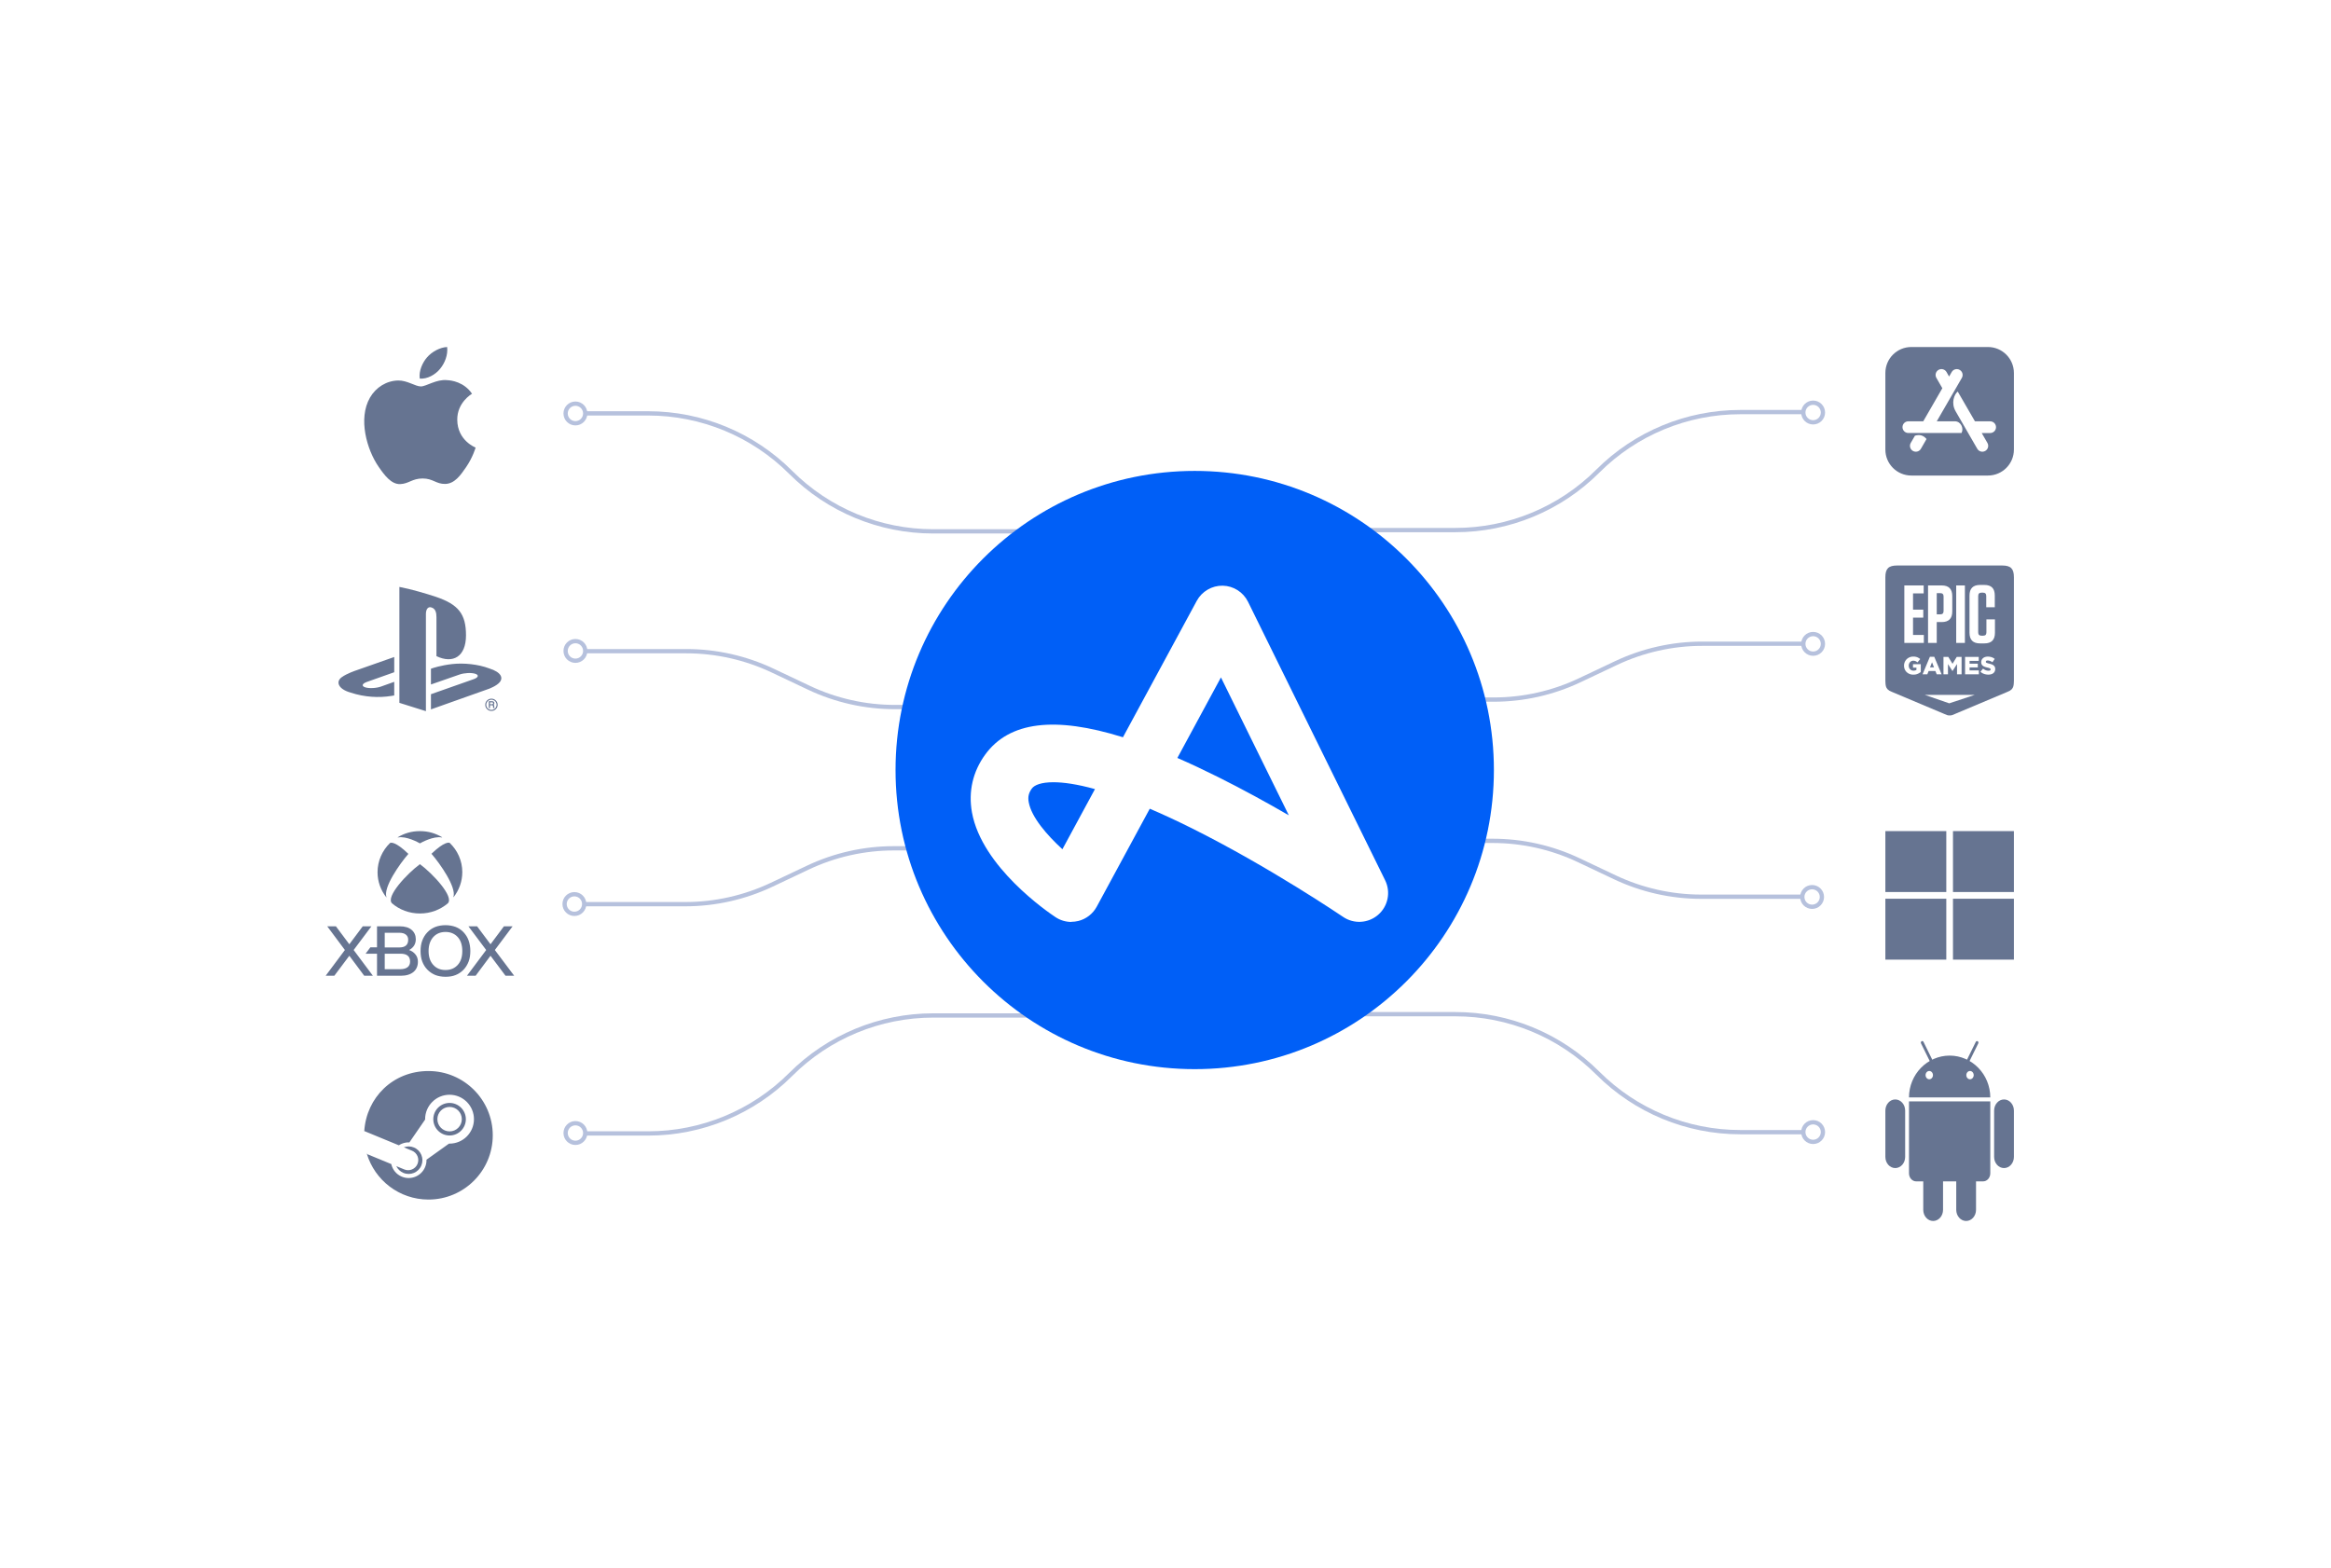 <svg width="544" height="366" viewBox="0 0 544 366" fill="none" xmlns="http://www.w3.org/2000/svg">
<g filter="url(#filter0_d_1420_1243)">
<path d="M296.93 163.3H348.57C355.53 163.3 362.39 161.76 368.68 158.78L377.13 154.78C383.42 151.81 390.29 150.26 397.24 150.26H420.74" stroke="#B6C1DD" stroke-miterlimit="10"/>
<path d="M423.14 152.58C424.405 152.58 425.43 151.555 425.43 150.29C425.43 149.025 424.405 148 423.14 148C421.875 148 420.85 149.025 420.85 150.29C420.85 151.555 421.875 152.58 423.14 152.58Z" stroke="#B6C1DD" stroke-miterlimit="10"/>
<path d="M260.5 165.04H208.86C201.9 165.04 195.04 163.5 188.75 160.52L180.3 156.52C174.01 153.55 167.14 152 160.19 152H136.69" stroke="#B6C1DD" stroke-miterlimit="10"/>
<path d="M134.29 154.23C135.555 154.23 136.58 153.205 136.58 151.94C136.58 150.675 135.555 149.65 134.29 149.65C133.025 149.65 132 150.675 132 151.94C132 153.205 133.025 154.23 134.29 154.23Z" stroke="#B6C1DD" stroke-miterlimit="10"/>
<path d="M296.93 123.73H339.65C352.12 123.73 364.08 118.78 372.9 109.96C381.72 101.14 393.68 96.19 406.15 96.19H420.73" stroke="#B6C1DD" stroke-miterlimit="10"/>
<path d="M423.14 98.58C424.405 98.58 425.43 97.555 425.43 96.29C425.43 95.025 424.405 94 423.14 94C421.875 94 420.85 95.025 420.85 96.29C420.85 97.555 421.875 98.58 423.14 98.58Z" stroke="#B6C1DD" stroke-miterlimit="10"/>
<path d="M260.5 124.03H217.78C205.31 124.03 193.35 119.08 184.53 110.26C175.71 101.44 163.75 96.49 151.28 96.49H136.7" stroke="#B6C1DD" stroke-miterlimit="10"/>
<path d="M134.29 98.8C135.555 98.8 136.58 97.775 136.58 96.51C136.58 95.245 135.555 94.22 134.29 94.22C133.025 94.22 132 95.245 132 96.51C132 97.775 133.025 98.8 134.29 98.8Z" stroke="#B6C1DD" stroke-miterlimit="10"/>
<path d="M296.93 236.73H339.65C352.12 236.73 364.08 241.68 372.9 250.5C381.72 259.32 393.68 264.27 406.15 264.27H420.73" stroke="#B6C1DD" stroke-miterlimit="10"/>
<path d="M423.14 266.54C424.405 266.54 425.43 265.515 425.43 264.25C425.43 262.985 424.405 261.96 423.14 261.96C421.875 261.96 420.85 262.985 420.85 264.25C420.85 265.515 421.875 266.54 423.14 266.54Z" stroke="#B6C1DD" stroke-miterlimit="10"/>
<path d="M134.29 266.76C135.555 266.76 136.58 265.735 136.58 264.47C136.58 263.205 135.555 262.18 134.29 262.18C133.025 262.18 132 263.205 132 264.47C132 265.735 133.025 266.76 134.29 266.76Z" stroke="#B6C1DD" stroke-miterlimit="10"/>
<path d="M260.5 237.03H217.78C205.31 237.03 193.35 241.98 184.53 250.8C175.71 259.62 163.75 264.57 151.28 264.57H136.7" stroke="#B6C1DD" stroke-miterlimit="10"/>
<path d="M260.26 198.01L208.62 198.01C201.66 198.01 194.8 199.55 188.51 202.53L180.06 206.53C173.77 209.5 166.9 211.05 159.95 211.05L136.45 211.05" stroke="#B6C1DD" stroke-miterlimit="10"/>
<path d="M134.05 208.73C132.785 208.73 131.76 209.755 131.76 211.02C131.76 212.285 132.785 213.31 134.05 213.31C135.315 213.31 136.34 212.285 136.34 211.02C136.34 209.755 135.315 208.73 134.05 208.73Z" stroke="#B6C1DD" stroke-miterlimit="10"/>
<path d="M296.69 196.27L348.33 196.27C355.29 196.27 362.15 197.81 368.44 200.79L376.89 204.79C383.18 207.76 390.05 209.31 397 209.31L420.5 209.31" stroke="#B6C1DD" stroke-miterlimit="10"/>
<path d="M422.9 207.08C421.635 207.08 420.61 208.105 420.61 209.37C420.61 210.635 421.635 211.66 422.9 211.66C424.165 211.66 425.19 210.635 425.19 209.37C425.19 208.105 424.165 207.08 422.9 207.08Z" stroke="#B6C1DD" stroke-miterlimit="10"/>
<path d="M278.82 249.56C317.38 249.56 348.64 218.3 348.64 179.74C348.64 141.18 317.38 109.92 278.82 109.92C240.26 109.92 209 141.18 209 179.74C209 218.3 240.26 249.56 278.82 249.56Z" fill="#005FF7"/>
</g>
<path d="M250.04 215.2C248.73 215.2 247.44 214.82 246.33 214.08C244.58 212.92 229.13 202.38 226.83 189.62C225.96 184.76 227.03 180.09 229.94 176.11C235.53 168.45 246.12 167.1 262.07 172.09L279.3 140.24C280.5 138.03 282.85 136.67 285.35 136.71C287.87 136.76 290.14 138.21 291.26 140.47L323.26 205.48C324.61 208.22 323.94 211.53 321.63 213.53C319.32 215.54 315.95 215.73 313.43 214.01C313.26 213.9 296.38 202.43 278.2 193.36C274.61 191.57 271.33 190.05 268.33 188.77L255.95 211.64C255.05 213.3 253.5 214.51 251.67 214.97C251.13 215.1 250.58 215.17 250.04 215.17V215.2ZM245.83 182.59C242.98 182.59 241.4 183.25 240.81 184.06C240.07 185.08 239.85 186 240.08 187.24C240.7 190.74 244.33 194.92 247.94 198.23L255.54 184.19C251.35 183.03 248.17 182.59 245.84 182.59H245.83ZM274.77 176.92C277.81 178.24 280.99 179.74 284.32 181.4C290.13 184.3 295.76 187.4 300.78 190.31L284.94 158.12L274.77 176.92Z" fill="white"/>
<g clip-path="url(#clip0_1420_1243)">
<path d="M87.025 227.761H85.002L81.525 223.092L78.022 227.761H76L80.489 221.751L76.37 216.22H78.392L81.525 220.41L84.657 216.22H86.679L82.536 221.751L87.025 227.761ZM97.531 224.48C97.531 225.486 97.186 226.3 96.496 226.875C95.805 227.449 94.818 227.761 93.536 227.761H87.987V222.613H85.323L86.433 221.128H87.987V216.22H93.314C94.522 216.22 95.435 216.507 96.076 217.058C96.718 217.608 97.038 218.351 97.038 219.237C97.038 220.338 96.52 221.2 95.484 221.751C96.15 221.99 96.644 222.373 96.989 222.828C97.359 223.283 97.531 223.858 97.531 224.48ZM89.787 221.152H93.191C93.881 221.152 94.399 221.008 94.744 220.697C95.09 220.41 95.262 219.955 95.262 219.356C95.262 218.854 95.09 218.446 94.72 218.159C94.374 217.872 93.856 217.728 93.191 217.728H89.787V221.152ZM95.706 224.432C95.706 223.834 95.509 223.355 95.139 223.068C94.769 222.756 94.202 222.613 93.462 222.613H89.787V226.228H93.437C94.153 226.228 94.72 226.061 95.114 225.773C95.509 225.462 95.706 225.007 95.706 224.432ZM109.765 221.99C109.765 222.876 109.641 223.714 109.37 224.432C109.099 225.151 108.704 225.797 108.186 226.348C107.643 226.899 107.027 227.33 106.336 227.593C105.646 227.88 104.857 228 103.969 228C103.081 228 102.291 227.856 101.601 227.593C100.91 227.306 100.294 226.899 99.751 226.348C99.209 225.797 98.814 225.151 98.543 224.432C98.271 223.714 98.148 222.876 98.148 221.99C98.148 221.104 98.271 220.266 98.543 219.548C98.814 218.83 99.209 218.159 99.751 217.608C100.269 217.058 100.886 216.651 101.601 216.363C102.291 216.1 103.105 215.956 103.969 215.956C104.832 215.956 105.621 216.1 106.336 216.363C107.027 216.627 107.668 217.058 108.186 217.608C108.704 218.159 109.123 218.83 109.37 219.548C109.617 220.266 109.765 221.08 109.765 221.99ZM100.022 221.99C100.022 223.355 100.392 224.432 101.108 225.223C101.823 226.013 102.76 226.42 103.969 226.42C105.177 226.42 106.114 226.013 106.83 225.223C107.545 224.432 107.89 223.355 107.89 221.99C107.89 220.625 107.545 219.524 106.83 218.734C106.114 217.944 105.152 217.537 103.969 217.537C102.785 217.537 101.823 217.944 101.108 218.734C100.392 219.548 100.022 220.625 100.022 221.99ZM115.487 221.751L119.63 216.22H117.608L114.475 220.41L111.343 216.22H109.321L113.464 221.751L108.975 227.761H110.998L114.475 223.092L117.978 227.761H120L115.487 221.751ZM98 201.71C100.984 203.913 106.04 209.324 104.511 210.856C102.76 212.341 100.491 213.227 98 213.227C95.509 213.227 93.215 212.341 91.489 210.856C89.935 209.324 95.016 203.913 97.975 201.734C97.975 201.71 98 201.71 98 201.71ZM103.155 195.413C101.65 194.527 99.998 194 98 194C96.002 194 94.35 194.527 92.845 195.413C92.821 195.413 92.821 195.437 92.821 195.461C92.821 195.485 92.845 195.485 92.87 195.485C94.794 195.077 97.704 196.682 97.975 196.849H98.025C98.296 196.682 101.206 195.077 103.13 195.485C103.155 195.485 103.179 195.485 103.179 195.461C103.179 195.437 103.179 195.413 103.155 195.413ZM91.07 196.754C91.045 196.754 91.045 196.777 91.02 196.777C89.22 198.525 88.11 200.944 88.11 203.601C88.11 205.78 88.874 207.815 90.132 209.42C90.132 209.444 90.157 209.444 90.182 209.444C90.206 209.444 90.206 209.42 90.182 209.396C89.417 207.121 93.289 201.638 95.287 199.339L95.312 199.315C95.312 199.3 95.303 199.292 95.287 199.292C92.253 196.37 91.242 196.682 91.07 196.754ZM100.713 199.268L100.688 199.292C100.688 199.292 100.688 199.315 100.713 199.315C102.711 201.614 106.558 207.097 105.818 209.372V209.42C105.843 209.42 105.868 209.42 105.868 209.396C107.126 207.792 107.89 205.756 107.89 203.577C107.89 200.92 106.78 198.501 104.955 196.754C104.939 196.738 104.922 196.73 104.906 196.73C104.758 196.682 103.747 196.37 100.713 199.268Z" fill="#667491"/>
</g>
<g clip-path="url(#clip1_1420_1243)">
<path d="M454.22 194H440V208.22H454.22V194Z" fill="#667491"/>
<path d="M470 194H455.78V208.22H470V194Z" fill="#667491"/>
<path d="M454.22 209.782H440V224.002H454.22V209.782Z" fill="#667491"/>
<path d="M470 209.782H455.78V224.002H470V209.782Z" fill="#667491"/>
</g>
<g clip-path="url(#clip2_1420_1243)">
<path d="M447.189 275.757H462.811C463.735 275.757 464.487 274.912 464.487 273.873V257.08H445.513V273.873C445.513 274.912 446.265 275.757 447.189 275.757Z" fill="#667491"/>
<path d="M461.158 271.581C461.158 270.149 460.123 268.984 458.849 268.984C457.575 268.984 456.54 270.149 456.54 271.581V282.403C456.54 283.835 457.575 285 458.849 285C460.123 285 461.158 283.835 461.158 282.403V271.581Z" fill="#667491"/>
<path d="M448.32 243.549L452.326 251.678C452.369 251.764 452.438 251.827 452.523 251.853C452.607 251.88 452.696 251.869 452.773 251.822C452.932 251.722 452.989 251.498 452.901 251.32L448.894 243.19C448.805 243.011 448.606 242.946 448.448 243.046C448.289 243.145 448.231 243.369 448.32 243.547V243.549Z" fill="#667491"/>
<path d="M470 259.231C470 257.799 468.964 256.634 467.691 256.634C466.417 256.634 465.381 257.799 465.381 259.231V270.053C465.381 271.485 466.417 272.65 467.691 272.65C468.964 272.65 470 271.485 470 270.053V259.231Z" fill="#667491"/>
<path d="M453.46 271.581C453.46 270.149 452.425 268.984 451.151 268.984C449.877 268.984 448.842 270.149 448.842 271.581V282.403C448.842 283.835 449.877 285 451.151 285C452.425 285 453.46 283.835 453.46 282.403V271.581Z" fill="#667491"/>
<path d="M457.477 251.852C457.562 251.825 457.631 251.763 457.674 251.677L461.68 243.549C461.768 243.37 461.711 243.145 461.552 243.047C461.502 243.015 461.447 243 461.393 243C461.277 243 461.165 243.069 461.105 243.19L457.099 251.319C457.012 251.497 457.068 251.722 457.227 251.82C457.304 251.869 457.392 251.88 457.477 251.852Z" fill="#667491"/>
<path d="M444.619 259.231C444.619 257.799 443.583 256.634 442.309 256.634C441.036 256.634 440 257.799 440 259.231V270.053C440 271.485 441.036 272.65 442.309 272.65C443.583 272.65 444.619 271.485 444.619 270.053V259.231Z" fill="#667491"/>
<path d="M455 246.398C449.773 246.398 445.52 250.778 445.513 256.163H464.486C464.479 250.778 460.226 246.398 454.999 246.398H455ZM450.245 251.924C449.771 251.924 449.385 251.489 449.385 250.956C449.385 250.423 449.771 249.988 450.245 249.988C450.72 249.988 451.106 250.423 451.106 250.956C451.106 251.489 450.72 251.924 450.245 251.924ZM459.755 251.924C459.28 251.924 458.894 251.489 458.894 250.956C458.894 250.423 459.28 249.988 459.755 249.988C460.229 249.988 460.615 250.423 460.615 250.956C460.615 251.489 460.229 251.924 459.755 251.924Z" fill="#667491"/>
</g>
<g clip-path="url(#clip3_1420_1243)">
<path d="M463.937 81H446.059C442.711 81 440 83.711 440 87.06V104.944C440 108.289 442.711 111 446.059 111H463.941C467.285 111 470 108.289 470 104.94V87.06C469.996 83.711 467.285 81 463.937 81Z" fill="#667491"/>
<path d="M454.871 87.892L455.478 86.843C455.853 86.186 456.689 85.965 457.345 86.34C458.001 86.715 458.223 87.551 457.848 88.207L451.995 98.34H456.228C457.6 98.34 458.369 99.953 457.773 101.07H445.362C444.604 101.07 443.997 100.462 443.997 99.705C443.997 98.948 444.604 98.34 445.362 98.34H448.841L453.296 90.619L451.905 88.204C451.53 87.547 451.751 86.719 452.407 86.336C453.063 85.961 453.892 86.183 454.274 86.839L454.871 87.892ZM449.606 102.476L448.294 104.752C447.919 105.409 447.083 105.63 446.427 105.255C445.77 104.88 445.549 104.044 445.924 103.387L446.899 101.7C448.001 101.359 448.898 101.621 449.606 102.476ZM460.907 98.347H464.458C465.216 98.347 465.823 98.955 465.823 99.713C465.823 100.47 465.216 101.077 464.458 101.077H462.486L463.817 103.387C464.192 104.044 463.971 104.872 463.315 105.255C462.658 105.63 461.83 105.409 461.447 104.752C459.205 100.864 457.522 97.954 456.404 96.015C455.261 94.043 456.078 92.062 456.884 91.391C457.78 92.929 459.119 95.25 460.907 98.347Z" fill="white"/>
</g>
<g clip-path="url(#clip4_1420_1243)">
<path fill-rule="evenodd" clip-rule="evenodd" d="M467.276 132H442.724C440.734 132 440 132.738 440 134.74V158.892C440 159.119 440.009 159.329 440.029 159.524C440.075 159.961 440.083 160.385 440.487 160.867C440.527 160.914 440.939 161.223 440.939 161.223C441.161 161.332 441.313 161.413 441.563 161.514L453.652 166.606C454.28 166.896 454.542 167.008 454.998 166.999C454.998 166.999 454.999 166.999 455 166.999H455.002C455.457 167.008 455.72 166.895 456.347 166.606L468.436 161.514C468.687 161.413 468.838 161.332 469.06 161.223C469.06 161.223 469.473 160.914 469.512 160.867C469.917 160.385 469.925 159.961 469.97 159.524C469.99 159.33 470 159.119 470 158.892V134.74C470 132.738 469.265 132 467.275 132" fill="#667491"/>
<path d="M465.631 156.283L465.625 156.338L465.62 156.4L465.609 156.455L465.592 156.511L465.581 156.561L465.565 156.617L465.542 156.667L465.52 156.712L465.498 156.762L465.471 156.807L465.443 156.852L465.41 156.896L465.382 156.941L465.349 156.98L465.31 157.019L465.277 157.053L465.233 157.092L465.195 157.126L465.15 157.159L465.106 157.187L465.062 157.22L465.012 157.248L464.963 157.271L464.913 157.299L464.857 157.321L464.802 157.343L464.747 157.36L464.692 157.377L464.642 157.394L464.587 157.405L464.537 157.416L464.487 157.427L464.432 157.438L464.377 157.444L464.327 157.45L464.271 157.455L464.211 157.461L464.155 157.466H463.924L463.869 157.461H463.808L463.753 157.455L463.697 157.45L463.637 157.444L463.582 157.433L463.526 157.427L463.471 157.416L463.416 157.405L463.36 157.394L463.305 157.382L463.25 157.366L463.201 157.354L463.145 157.338L463.09 157.321L463.041 157.299L462.985 157.282L462.936 157.265L462.881 157.243L462.831 157.22L462.782 157.198L462.732 157.17L462.682 157.148L462.633 157.12L462.589 157.092L462.539 157.064L462.495 157.036L462.45 157.008L462.406 156.975L462.362 156.941L462.317 156.908L462.273 156.874L462.235 156.84L462.19 156.801L462.224 156.757L462.262 156.717L462.296 156.673L462.334 156.628L462.368 156.589L462.4 156.544L462.439 156.499L462.472 156.46L462.511 156.415L462.544 156.376L462.583 156.331L462.616 156.287L462.649 156.248L462.688 156.203L462.721 156.158L462.76 156.119L462.793 156.074L462.837 156.108L462.887 156.141L462.931 156.175L462.981 156.208L463.025 156.236L463.075 156.27L463.119 156.298L463.169 156.32L463.213 156.348L463.263 156.371L463.313 156.393L463.362 156.415L463.412 156.432L463.462 156.454L463.517 156.471L463.572 156.488L463.621 156.505L463.677 156.516L463.732 156.527L463.787 156.538L463.848 156.544L463.903 156.555H463.958L464.019 156.561H464.141L464.201 156.555L464.257 156.544L464.307 156.533L464.356 156.522L464.401 156.505L464.439 156.482L464.484 156.449L464.517 156.41L464.539 156.365L464.556 156.315L464.561 156.259V156.248L464.556 156.181L464.533 156.125L464.505 156.086L464.467 156.053L464.422 156.019L464.378 155.997L464.329 155.974L464.273 155.952L464.207 155.924L464.168 155.913L464.124 155.902L464.074 155.885L464.025 155.874L463.97 155.857L463.914 155.846L463.853 155.829L463.798 155.818L463.737 155.801L463.682 155.79L463.627 155.773L463.571 155.762L463.516 155.745L463.466 155.728L463.411 155.717L463.361 155.7L463.312 155.684L463.262 155.667L463.201 155.644L463.146 155.622L463.091 155.6L463.036 155.577L462.986 155.549L462.931 155.521L462.886 155.493L462.837 155.466L462.793 155.432L462.748 155.404L462.71 155.37L462.671 155.331L462.632 155.292L462.599 155.253L462.566 155.214L462.538 155.175L462.511 155.13L462.483 155.08L462.461 155.041L462.444 154.997L462.428 154.946L462.411 154.902L462.4 154.846L462.389 154.795L462.383 154.74L462.378 154.684L462.372 154.623V154.495L462.378 154.439L462.383 154.389L462.389 154.333L462.4 154.283L462.411 154.233L462.428 154.182L462.439 154.133L462.461 154.082L462.483 154.032L462.505 153.982L462.533 153.932L462.56 153.882L462.593 153.837L462.627 153.792L462.665 153.748L462.704 153.708L462.743 153.664L462.787 153.625L462.826 153.597L462.87 153.563L462.914 153.53L462.958 153.502L463.008 153.474L463.058 153.451L463.107 153.423L463.157 153.401L463.213 153.384L463.268 153.362L463.318 153.345L463.362 153.334L463.411 153.323L463.461 153.311L463.516 153.3L463.566 153.289L463.621 153.283L463.677 153.278L463.732 153.272L463.787 153.267H464.024L464.085 153.272L464.146 153.278H464.201L464.262 153.283L464.317 153.295L464.378 153.3L464.433 153.311L464.483 153.323L464.538 153.334L464.593 153.345L464.643 153.356L464.698 153.373L464.747 153.39L464.797 153.401L464.852 153.423L464.902 153.44L464.951 153.462L465.001 153.485L465.056 153.507L465.106 153.535L465.15 153.557L465.2 153.585L465.249 153.613L465.294 153.641L465.343 153.675L465.387 153.703L465.432 153.736L465.476 153.77L465.52 153.804L465.487 153.848L465.459 153.893L465.426 153.938L465.393 153.983L465.36 154.032L465.332 154.077L465.299 154.122L465.266 154.167L465.238 154.211L465.205 154.256L465.172 154.301L465.144 154.346L465.111 154.396L465.078 154.441L465.045 154.485L465.017 154.53L464.984 154.575L464.939 154.541L464.89 154.513L464.846 154.485L464.801 154.452L464.752 154.429L464.707 154.402L464.658 154.379L464.613 154.357L464.563 154.334L464.519 154.312L464.47 154.295L464.425 154.273L464.365 154.256L464.309 154.239L464.254 154.223L464.199 154.211L464.143 154.2L464.088 154.189L464.033 154.183L463.977 154.178L463.928 154.172H463.806L463.746 154.183L463.69 154.195L463.64 154.206L463.596 154.228L463.558 154.251L463.508 154.295L463.475 154.346L463.453 154.396L463.447 154.451V154.463L463.453 154.535L463.48 154.596L463.502 154.629L463.541 154.669L463.591 154.697L463.635 154.724L463.69 154.747L463.751 154.769L463.817 154.792L463.861 154.803L463.905 154.82L463.955 154.831L464.005 154.848L464.06 154.859L464.121 154.875L464.182 154.892L464.243 154.909L464.303 154.92L464.359 154.937L464.419 154.954L464.475 154.965L464.53 154.982L464.585 154.999L464.635 155.015L464.69 155.032L464.74 155.049L464.79 155.066L464.85 155.088L464.906 155.116L464.961 155.138L465.016 155.166L465.066 155.194L465.116 155.222L465.16 155.25L465.204 155.283L465.248 155.311L465.292 155.35L465.337 155.39L465.375 155.434L465.414 155.473L465.447 155.518L465.48 155.568L465.508 155.613L465.535 155.663L465.558 155.708L465.574 155.758L465.591 155.808L465.602 155.858L465.613 155.914L465.624 155.97L465.63 156.026L465.635 156.087V156.221L465.63 156.282L465.631 156.283ZM461.762 157.396H458.601V153.341H461.789V154.261H459.654V154.923H461.574V155.787H459.654V156.477H461.817V157.396H461.762H461.762ZM457.732 157.396H456.722V154.999L456.694 155.043L456.661 155.094L456.633 155.138L456.6 155.183L456.573 155.233L456.539 155.278L456.512 155.322L456.484 155.373L456.451 155.418L456.423 155.462L456.39 155.507L456.363 155.557L456.329 155.602L456.302 155.647L456.274 155.697L456.241 155.742L456.213 155.787L456.18 155.837L456.153 155.881L456.119 155.926L456.092 155.976L456.064 156.021L456.031 156.066L456.003 156.116L455.97 156.161L455.943 156.206L455.909 156.25L455.881 156.3L455.854 156.345L455.821 156.39L455.793 156.44L455.76 156.485L455.732 156.53L455.699 156.58L455.671 156.625H455.65L455.616 156.574L455.588 156.53L455.556 156.479L455.528 156.434L455.495 156.385L455.467 156.34L455.434 156.29L455.406 156.245L455.373 156.195L455.346 156.15L455.312 156.1L455.285 156.055L455.251 156.005L455.224 155.96L455.191 155.91L455.163 155.865L455.13 155.815L455.097 155.77L455.069 155.72L455.036 155.675L455.008 155.624L454.975 155.58L454.947 155.529L454.914 155.485L454.887 155.434L454.853 155.39L454.826 155.339L454.793 155.294L454.765 155.245L454.732 155.2L454.704 155.15L454.671 155.105L454.643 155.055L454.61 155.01V157.397H453.562V153.342H454.693L454.721 153.386L454.749 153.436L454.781 153.481L454.809 153.531L454.837 153.576L454.864 153.626L454.892 153.67L454.925 153.721L454.953 153.765L454.981 153.81L455.008 153.86L455.036 153.905L455.069 153.955L455.097 153.999L455.124 154.049L455.152 154.094L455.185 154.139L455.213 154.189L455.24 154.233L455.268 154.283L455.296 154.328L455.329 154.378L455.357 154.422L455.384 154.472L455.412 154.517L455.439 154.561L455.473 154.612L455.5 154.656L455.528 154.707L455.556 154.751L455.583 154.801L455.616 154.846L455.644 154.896L455.671 154.941L455.699 154.896L455.727 154.846L455.76 154.801L455.788 154.751L455.815 154.707L455.843 154.656L455.876 154.612L455.904 154.561L455.932 154.517L455.959 154.472L455.992 154.422L456.02 154.378L456.047 154.328L456.075 154.283L456.108 154.233L456.136 154.189L456.164 154.139L456.191 154.094L456.219 154.049L456.252 153.999L456.28 153.955L456.307 153.905L456.335 153.86L456.368 153.81L456.396 153.765L456.423 153.721L456.451 153.67L456.484 153.626L456.512 153.576L456.539 153.531L456.567 153.481L456.6 153.436L456.628 153.386L456.656 153.342H457.786V157.397H457.731L457.732 157.396ZM451.331 155.725L451.314 155.675L451.292 155.619L451.27 155.569L451.253 155.518L451.232 155.468L451.209 155.412L451.193 155.362L451.17 155.311L451.149 155.261L451.132 155.211L451.11 155.155L451.093 155.105L451.071 155.054L451.049 155.004L451.032 154.954L451.01 154.898L450.988 154.848L450.971 154.798L450.949 154.747L450.927 154.691L450.911 154.641L450.888 154.591L450.867 154.641L450.85 154.691L450.828 154.747L450.806 154.798L450.789 154.848L450.767 154.898L450.745 154.954L450.723 155.004L450.706 155.054L450.684 155.105L450.662 155.155L450.646 155.211L450.623 155.261L450.601 155.311L450.584 155.362L450.563 155.412L450.54 155.468L450.518 155.518L450.502 155.569L450.48 155.619L450.457 155.675L450.441 155.725L450.419 155.775H451.351L451.329 155.725H451.331ZM453.064 157.396H451.982L451.96 157.346L451.944 157.296L451.921 157.245L451.899 157.19L451.883 157.14L451.861 157.09L451.838 157.04L451.822 156.99L451.8 156.939L451.778 156.889L451.761 156.839L451.739 156.783L451.717 156.733L451.7 156.682L451.678 156.632H450.095L450.073 156.682L450.056 156.733L450.034 156.783L450.012 156.839L449.996 156.889L449.973 156.939L449.951 156.99L449.934 157.04L449.913 157.09L449.89 157.14L449.874 157.19L449.852 157.245L449.83 157.296L449.813 157.346L449.791 157.396H448.677L448.699 157.346L448.721 157.296L448.743 157.245L448.765 157.19L448.782 157.14L448.804 157.09L448.826 157.04L448.848 156.99L448.87 156.939L448.892 156.883L448.914 156.833L448.936 156.783L448.953 156.733L448.975 156.682L448.997 156.632L449.019 156.577L449.042 156.526L449.063 156.476L449.086 156.426L449.108 156.376L449.125 156.325L449.146 156.269L449.169 156.22L449.191 156.169L449.213 156.119L449.235 156.069L449.257 156.018L449.279 155.962L449.296 155.912L449.318 155.862L449.34 155.812L449.362 155.761L449.384 155.711L449.407 155.656L449.428 155.605L449.451 155.555L449.467 155.505L449.489 155.455L449.511 155.404L449.534 155.349L449.556 155.298L449.578 155.248L449.6 155.198L449.622 155.148L449.639 155.097L449.661 155.047L449.683 154.992L449.705 154.942L449.727 154.891L449.749 154.841L449.771 154.791L449.793 154.741L449.81 154.685L449.832 154.635L449.854 154.585L449.876 154.534L449.898 154.484L449.921 154.434L449.942 154.378L449.965 154.328L449.981 154.278L450.004 154.227L450.025 154.177L450.048 154.127L450.07 154.071L450.092 154.021L450.114 153.97L450.136 153.92L450.152 153.87L450.175 153.82L450.197 153.764L450.219 153.714L450.241 153.664L450.263 153.613L450.285 153.563L450.307 153.513L450.324 153.457L450.346 153.407L450.368 153.357L450.39 153.306H451.411L451.433 153.357L451.455 153.407L451.477 153.457L451.499 153.513L451.516 153.563L451.538 153.613L451.56 153.664L451.582 153.714L451.605 153.764L451.626 153.82L451.649 153.87L451.671 153.92L451.687 153.97L451.709 154.021L451.732 154.071L451.754 154.127L451.776 154.177L451.798 154.227L451.82 154.278L451.842 154.328L451.859 154.378L451.881 154.434L451.903 154.484L451.925 154.534L451.947 154.585L451.97 154.635L451.991 154.685L452.014 154.741L452.03 154.791L452.052 154.841L452.074 154.891L452.097 154.942L452.119 154.992L452.141 155.047L452.163 155.097L452.185 155.148L452.201 155.198L452.224 155.248L452.246 155.298L452.268 155.349L452.29 155.404L452.312 155.455L452.334 155.505L452.356 155.555L452.373 155.605L452.395 155.656L452.417 155.711L452.439 155.761L452.461 155.812L452.484 155.862L452.505 155.912L452.528 155.962L452.544 156.018L452.566 156.069L452.588 156.119L452.611 156.169L452.632 156.22L452.655 156.269L452.677 156.325L452.699 156.376L452.715 156.426L452.738 156.476L452.76 156.526L452.782 156.577L452.804 156.632L452.826 156.682L452.848 156.733L452.87 156.783L452.887 156.833L452.909 156.883L452.931 156.939L452.953 156.99L452.975 157.04L452.997 157.09L453.019 157.14L453.042 157.19L453.058 157.245L453.08 157.296L453.102 157.346L453.125 157.396H453.07H453.064ZM448.23 156.879L448.186 156.912L448.147 156.94L448.103 156.974L448.059 157.002L448.015 157.035L447.97 157.063L447.926 157.091L447.876 157.119L447.827 157.147L447.777 157.175L447.728 157.197L447.678 157.225L447.623 157.247L447.573 157.27L447.518 157.292L447.468 157.314L447.418 157.331L447.369 157.348L447.319 157.365L447.264 157.381L447.214 157.398L447.159 157.409L447.109 157.421L447.054 157.432L446.999 157.443L446.944 157.449L446.883 157.454L446.828 157.46L446.767 157.465L446.711 157.471L446.651 157.477H446.413L446.358 157.471L446.297 157.465L446.242 157.46L446.187 157.454L446.131 157.449L446.076 157.437L446.021 157.426L445.972 157.415L445.916 157.404L445.867 157.387L445.812 157.376L445.762 157.359L445.712 157.337L445.662 157.32L445.607 157.298L445.557 157.275L445.508 157.253L445.458 157.23L445.408 157.203L445.364 157.175L445.314 157.147L445.27 157.119L445.226 157.091L445.181 157.058L445.137 157.024L445.093 156.99L445.054 156.957L445.016 156.923L444.977 156.884L444.938 156.851L444.899 156.811L444.861 156.772L444.827 156.733L444.795 156.688L444.761 156.649L444.733 156.605L444.7 156.56L444.673 156.516L444.645 156.471L444.618 156.42L444.59 156.376L444.568 156.325L444.546 156.275L444.523 156.225L444.502 156.175L444.485 156.13L444.463 156.08L444.452 156.029L444.435 155.98L444.424 155.924L444.408 155.874L444.396 155.818L444.391 155.768L444.38 155.712L444.374 155.662L444.369 155.606L444.363 155.55L444.358 155.495V155.311L444.363 155.25V155.194L444.369 155.138L444.374 155.077L444.385 155.022L444.391 154.966L444.402 154.916L444.419 154.86L444.43 154.804L444.446 154.754L444.463 154.698L444.479 154.648L444.502 154.592L444.523 154.542L444.546 154.492L444.568 154.442L444.59 154.391L444.618 154.341L444.645 154.296L444.673 154.251L444.7 154.207L444.728 154.162L444.761 154.117L444.795 154.072L444.827 154.028L444.861 153.989L444.899 153.949L444.933 153.91L444.971 153.872L445.01 153.832L445.049 153.799L445.093 153.76L445.132 153.726L445.176 153.693L445.22 153.665L445.264 153.631L445.309 153.603L445.353 153.575L445.402 153.547L445.452 153.519L445.502 153.491L445.552 153.469L445.601 153.447L445.656 153.419L445.7 153.402L445.756 153.385L445.806 153.363L445.855 153.351L445.905 153.335L445.96 153.324L446.01 153.307L446.065 153.296L446.12 153.29L446.175 153.279L446.23 153.273L446.285 153.268L446.341 153.262L446.396 153.256H446.633L446.694 153.262L446.755 153.268H446.81L446.865 153.273L446.926 153.284L446.976 153.29L447.031 153.301L447.086 153.312L447.136 153.324L447.186 153.335L447.235 153.346L447.285 153.363L447.335 153.374L447.379 153.391L447.429 153.407L447.479 153.43L447.528 153.452L447.578 153.475L447.628 153.502L447.677 153.525L447.722 153.553L447.772 153.581L447.816 153.609L447.866 153.637L447.91 153.67L447.954 153.698L447.998 153.732L448.042 153.765L448.087 153.804L448.131 153.838L448.097 153.883L448.059 153.922L448.026 153.967L447.987 154.011L447.954 154.056L447.921 154.095L447.882 154.14L447.849 154.185L447.816 154.224L447.777 154.269L447.744 154.313L447.705 154.358L447.672 154.397L447.639 154.442L447.6 154.487L447.567 154.532L447.528 154.571L447.495 154.615L447.451 154.582L447.407 154.543L447.362 154.515L447.318 154.481L447.274 154.453L447.23 154.425L447.186 154.397L447.136 154.369L447.092 154.347L447.047 154.325L447.003 154.308L446.953 154.291L446.904 154.274L446.854 154.263L446.799 154.252L446.743 154.241L446.688 154.235L446.627 154.23L446.567 154.224H446.451L446.396 154.23L446.346 154.235L446.29 154.246L446.241 154.258L446.191 154.274L446.141 154.291L446.092 154.313L446.042 154.336L445.998 154.364L445.953 154.392L445.909 154.42L445.87 154.453L445.832 154.487L445.793 154.52L445.76 154.56L445.721 154.599L445.688 154.643L445.661 154.683L445.633 154.727L445.605 154.778L445.578 154.822L445.555 154.873L445.539 154.923L445.517 154.973L445.5 155.029L445.489 155.084L445.478 155.134L445.467 155.196L445.461 155.251L445.456 155.307V155.435L445.461 155.49L445.467 155.541L445.472 155.596L445.483 155.646L445.495 155.697L445.506 155.747L445.522 155.797L445.539 155.842L445.561 155.897L445.583 155.947L445.61 155.998L445.638 156.043L445.666 156.087L445.699 156.132L445.732 156.171L445.771 156.21L445.804 156.249L445.843 156.283L445.887 156.317L445.931 156.35L445.975 156.378L446.02 156.406L446.069 156.428L446.119 156.451L446.169 156.473L446.224 156.49L446.279 156.507L446.335 156.518L446.39 156.529L446.445 156.535L446.506 156.54H446.632L446.693 156.535L446.754 156.529L446.809 156.523L446.864 156.512L446.92 156.501L446.975 156.484L447.025 156.473L447.074 156.451L447.119 156.428L447.168 156.406L447.207 156.384L447.251 156.356V155.849H446.446V155.035H448.266V156.846L448.228 156.879L448.23 156.879Z" fill="white"/>
<path d="M446.456 144.166H448.847V142.306H446.456V138.51H448.942V136.651H444.426V150.07H448.98V148.21H446.456V144.165V144.166Z" fill="white"/>
<path d="M463.582 144.569V147.598C463.582 148.134 463.335 148.383 462.823 148.383H462.443C461.912 148.383 461.665 148.134 461.665 147.598V139.124C461.665 138.587 461.912 138.338 462.443 138.338H462.785C463.297 138.338 463.544 138.587 463.544 139.124V141.75H465.536V139.009C465.536 137.341 464.74 136.536 463.089 136.536H462.102C460.451 136.536 459.635 137.36 459.635 139.028V147.693C459.635 149.361 460.451 150.185 462.102 150.185H463.108C464.759 150.185 465.574 149.361 465.574 147.693V144.568H463.582L463.582 144.569Z" fill="white"/>
<path d="M456.531 150.07H458.562V136.651H456.531V150.071V150.07Z" fill="white"/>
<path d="M453.585 142.613C453.585 143.15 453.338 143.399 452.826 143.399H451.991V138.453H452.826C453.338 138.453 453.585 138.702 453.585 139.239V142.613ZM453.148 136.651H449.96V150.071H451.99V145.202H453.148C454.799 145.202 455.614 144.378 455.614 142.71V139.144C455.614 137.476 454.799 136.652 453.148 136.652" fill="white"/>
<path fill-rule="evenodd" clip-rule="evenodd" d="M449.215 162.204H460.839L454.906 164.172L449.215 162.204Z" fill="white"/>
</g>
<g clip-path="url(#clip5_1420_1243)">
<g clip-path="url(#clip6_1420_1243)">
<path d="M85.61 269.312C87.467 275.495 93.204 280 99.991 280C108.279 280 115 273.283 115 265C115 256.717 108.279 250 99.991 250C91.703 250 85.525 256.183 85.014 264.002C85.985 265.633 86.365 266.641 85.61 269.312Z" fill="#667491"/>
<path d="M99.217 261.245V261.32L95.544 266.655C94.948 266.627 94.353 266.734 93.785 266.964C93.537 267.062 93.302 267.189 93.082 267.339L85.019 264.011C85.019 264.011 84.831 267.081 85.61 269.364L91.313 271.717C91.595 272.997 92.477 274.117 93.771 274.656C95.891 275.537 98.33 274.534 99.212 272.416C99.437 271.872 99.55 271.291 99.531 270.7L104.78 266.945H104.911C108.058 266.945 110.61 264.386 110.61 261.241C110.61 258.095 108.058 255.541 104.911 255.536C101.768 255.536 99.212 258.095 99.212 261.241L99.217 261.245ZM98.335 272.045C97.655 273.686 95.769 274.459 94.137 273.775C93.41 273.47 92.824 272.908 92.486 272.2L94.343 272.969C95.549 273.47 96.933 272.898 97.434 271.694C97.936 270.489 97.369 269.102 96.159 268.6L94.236 267.808C94.977 267.527 95.816 267.517 96.604 267.845C97.402 268.173 98.011 268.797 98.34 269.589C98.668 270.381 98.663 271.258 98.335 272.05M104.92 265.047C102.824 265.042 101.126 263.341 101.121 261.245C101.121 259.15 102.824 257.448 104.92 257.444C107.017 257.448 108.72 259.15 108.72 261.245C108.72 263.341 107.017 265.042 104.92 265.047ZM102.073 261.236C102.073 259.661 103.349 258.381 104.925 258.381C106.496 258.381 107.777 259.661 107.777 261.236C107.777 262.811 106.501 264.091 104.925 264.091C103.349 264.091 102.073 262.811 102.073 261.236Z" fill="white"/>
</g>
</g>
<g clip-path="url(#clip7_1420_1243)">
<path fill-rule="evenodd" clip-rule="evenodd" d="M116.662 159.195C115.919 160.121 114.102 160.781 114.102 160.781L100.573 165.586V162.043L110.53 158.537C111.661 158.136 111.833 157.571 110.916 157.273C109.998 156.975 108.34 157.06 107.208 157.462L100.573 159.772V156.094L100.955 155.967C100.955 155.967 102.873 155.297 105.567 155.001C108.264 154.707 111.563 155.041 114.154 156.013C117.073 156.925 117.403 158.271 116.66 159.197L116.662 159.195ZM101.859 153.162V144.101C101.859 143.036 101.662 142.057 100.65 141.78C99.877 141.535 99.397 142.245 99.397 143.308V166L93.207 164.057V137C95.839 137.484 99.673 138.624 101.734 139.311C106.976 141.091 108.753 143.306 108.753 148.295C108.753 153.284 105.717 155.001 101.859 153.16V153.162ZM81.852 161.673C78.854 160.838 78.355 159.1 79.721 158.098C80.984 157.172 83.132 156.478 83.132 156.478L92.006 153.358V156.914L85.619 159.174C84.49 159.575 84.318 160.142 85.233 160.438C86.151 160.736 87.811 160.651 88.941 160.25L92.004 159.151V162.334C91.81 162.368 91.593 162.402 91.394 162.436C88.329 162.931 85.066 162.725 81.85 161.677L81.852 161.673ZM114.691 163.081C115.079 163.081 115.441 163.229 115.716 163.505C115.99 163.774 116.14 164.135 116.14 164.516C116.14 164.897 115.988 165.258 115.716 165.527C115.441 165.799 115.079 165.949 114.691 165.949C114.303 165.949 113.941 165.801 113.666 165.527C113.392 165.258 113.242 164.899 113.242 164.516C113.242 163.727 113.891 163.081 114.691 163.081ZM113.486 164.516C113.486 164.835 113.61 165.135 113.839 165.357C114.065 165.584 114.37 165.706 114.691 165.706C115.357 165.706 115.896 165.171 115.896 164.514C115.896 164.195 115.771 163.895 115.543 163.672C115.317 163.444 115.011 163.322 114.691 163.322C114.37 163.322 114.065 163.444 113.839 163.672C113.61 163.895 113.486 164.195 113.486 164.514V164.516ZM115.128 163.744C115.288 163.812 115.368 163.947 115.368 164.135C115.368 164.231 115.347 164.313 115.305 164.378C115.274 164.423 115.232 164.461 115.184 164.493C115.223 164.516 115.255 164.543 115.28 164.573C115.315 164.617 115.334 164.689 115.338 164.785L115.345 164.989C115.347 165.044 115.351 165.085 115.361 165.11C115.368 165.148 115.386 165.171 115.407 165.178L115.428 165.188V165.281H115.115L115.105 165.264C115.098 165.247 115.09 165.228 115.084 165.201C115.081 165.178 115.077 165.138 115.073 165.076L115.059 164.822C115.056 164.734 115.025 164.679 114.969 164.651C114.935 164.634 114.875 164.626 114.796 164.626H114.357V165.279H114.077V163.683H114.825C114.948 163.683 115.05 163.7 115.13 163.738L115.128 163.744ZM114.355 164.387H114.802C114.892 164.387 114.963 164.37 115.015 164.338C115.061 164.303 115.084 164.245 115.084 164.155C115.084 164.061 115.052 163.998 114.985 163.964C114.948 163.947 114.896 163.935 114.829 163.935H114.355V164.385V164.387Z" fill="#667491"/>
</g>
<path d="M110.998 104.475C110.959 104.589 110.328 106.771 108.787 109.026C107.456 110.974 106.075 112.92 103.898 112.959C101.76 112.998 101.072 111.687 98.63 111.687C96.188 111.687 95.42 112.92 93.398 112.998C91.297 113.078 89.699 110.889 88.356 108.948C85.615 104.974 83.523 97.719 86.335 92.826C87.73 90.392 90.229 88.854 92.941 88.813C95.006 88.774 96.949 90.201 98.211 90.201C99.474 90.201 101.836 88.483 104.323 88.735C105.364 88.778 108.286 89.156 110.163 91.909C110.012 92.003 106.676 93.951 106.713 98C106.756 102.845 110.952 104.454 111 104.475M102.693 86.108C103.811 84.754 104.561 82.872 104.355 81C102.75 81.06 100.802 82.073 99.652 83.425C98.618 84.621 97.713 86.539 97.958 88.373C99.748 88.513 101.58 87.46 102.693 86.108Z" fill="#667491"/>
<defs>
<filter id="filter0_d_1420_1243" x="108.68" y="70.92" width="339.83" height="218.92" filterUnits="userSpaceOnUse" color-interpolation-filters="sRGB">
<feFlood flood-opacity="0" result="BackgroundImageFix"/>
<feColorMatrix in="SourceAlpha" type="matrix" values="0 0 0 0 0 0 0 0 0 0 0 0 0 0 0 0 0 0 127 0" result="hardAlpha"/>
<feOffset/>
<feGaussianBlur stdDeviation="11.29"/>
<feColorMatrix type="matrix" values="0 0 0 0 0 0 0 0 0 0 0 0 0 0 0 0 0 0 0.15 0"/>
<feBlend mode="normal" in2="BackgroundImageFix" result="effect1_dropShadow_1420_1243"/>
<feBlend mode="normal" in="SourceGraphic" in2="effect1_dropShadow_1420_1243" result="shape"/>
</filter>
<clipPath id="clip0_1420_1243">
<rect width="44" height="34" fill="white" transform="translate(76 194)"/>
</clipPath>
<clipPath id="clip1_1420_1243">
<rect width="30" height="30" fill="white" transform="translate(440 194)"/>
</clipPath>
<clipPath id="clip2_1420_1243">
<rect width="30" height="42" fill="white" transform="translate(440 243)"/>
</clipPath>
<clipPath id="clip3_1420_1243">
<rect width="30" height="30" fill="white" transform="translate(440 81)"/>
</clipPath>
<clipPath id="clip4_1420_1243">
<rect width="30" height="35" fill="white" transform="translate(440 132)"/>
</clipPath>
<clipPath id="clip5_1420_1243">
<rect width="30" height="30" fill="white" transform="translate(85 250)"/>
</clipPath>
<clipPath id="clip6_1420_1243">
<rect width="30" height="30" fill="white" transform="matrix(1 0 0 -1 85 280)"/>
</clipPath>
<clipPath id="clip7_1420_1243">
<rect width="38" height="29" fill="white" transform="translate(79 137)"/>
</clipPath>
</defs>
</svg>
